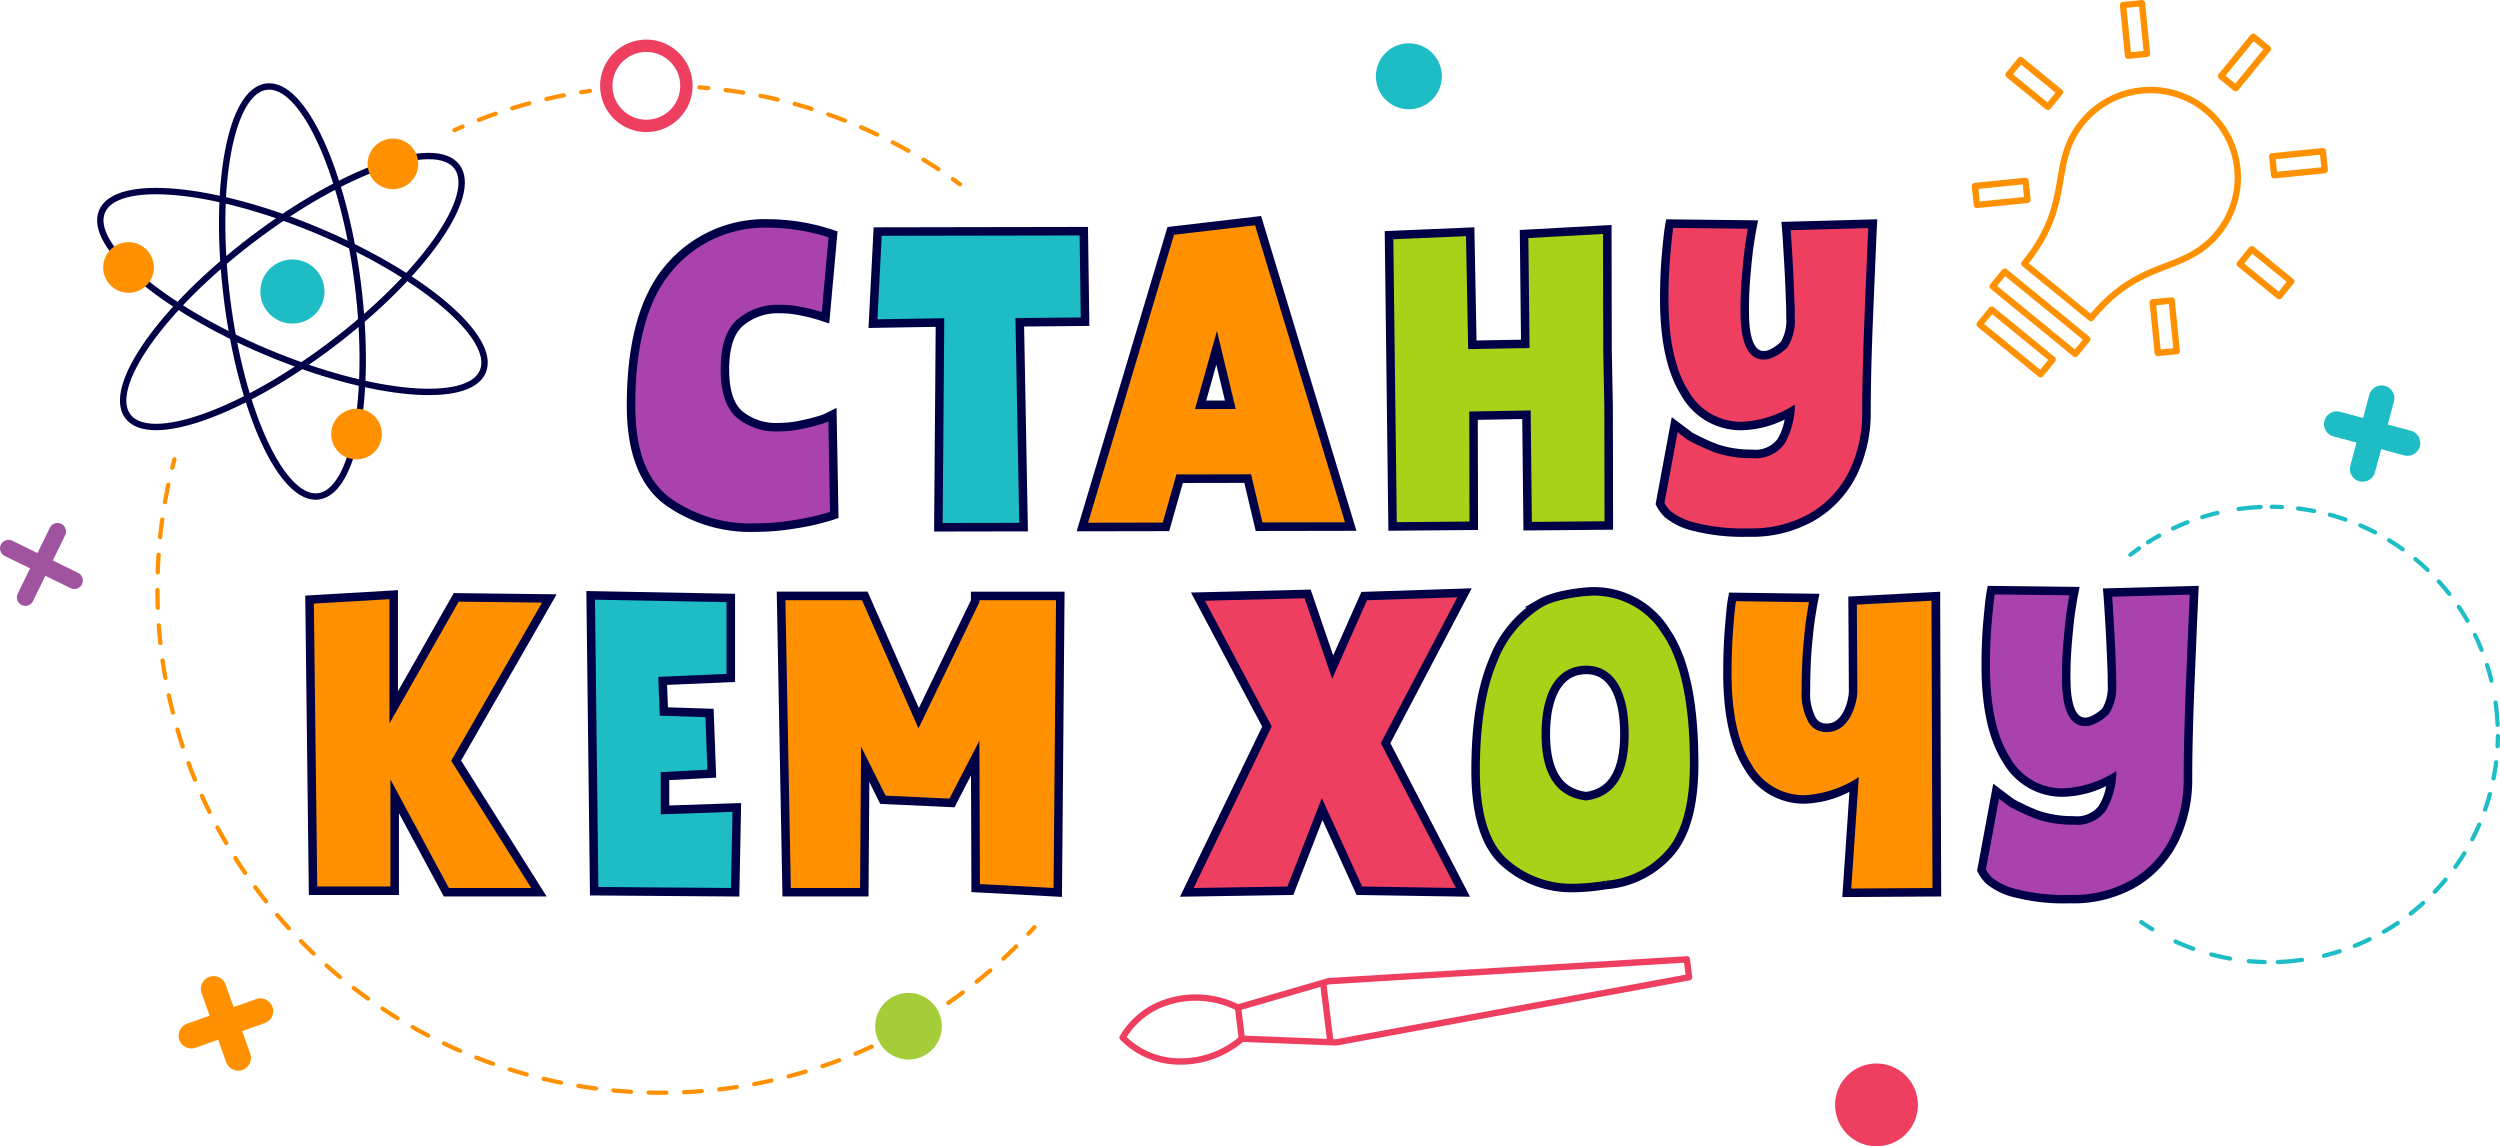 <?xml version="1.0" encoding="UTF-8"?> <svg xmlns="http://www.w3.org/2000/svg" id="Layer_1" data-name="Layer 1" viewBox="0 0 293.794 134.708"> <defs> <style>.cls-1,.cls-11,.cls-12,.cls-13,.cls-14,.cls-15,.cls-2,.cls-25,.cls-26,.cls-27,.cls-28,.cls-6,.cls-7,.cls-9{fill:none;}.cls-1,.cls-10,.cls-2,.cls-25,.cls-26,.cls-28,.cls-7{stroke:#ff9100;}.cls-1,.cls-11,.cls-12,.cls-13,.cls-14,.cls-2,.cls-25,.cls-26,.cls-6,.cls-7,.cls-8,.cls-9{stroke-linecap:round;}.cls-1,.cls-10,.cls-15,.cls-2,.cls-25,.cls-26,.cls-28,.cls-5,.cls-6,.cls-8{stroke-linejoin:round;}.cls-1,.cls-14,.cls-2,.cls-25,.cls-26{stroke-width:0.5px;}.cls-2{stroke-dasharray:2.077 2.077;}.cls-23,.cls-3{fill:#ee3f60;}.cls-4{fill:#a5cd39;}.cls-16,.cls-17,.cls-5{fill:#1ebcc5;}.cls-11,.cls-12,.cls-13,.cls-14,.cls-5,.cls-6{stroke:#1ebcc5;}.cls-10,.cls-15,.cls-28,.cls-5,.cls-9{stroke-width:0.75px;}.cls-6,.cls-7{stroke-width:3px;}.cls-8{fill:#a054a0;stroke:#a054a0;stroke-width:2px;}.cls-16,.cls-22,.cls-23,.cls-24,.cls-9{stroke:#000046;}.cls-10,.cls-19,.cls-24{fill:#ff9100;}.cls-11,.cls-12,.cls-13{stroke-width:0.502px;}.cls-11{stroke-dasharray:2.239 2.239;}.cls-12{stroke-dasharray:1.903 1.903;}.cls-13{stroke-dasharray:1.842 1.842;}.cls-15,.cls-27{stroke:#ee3f60;}.cls-18{fill:#000046;}.cls-20,.cls-22{fill:#a9d118;}.cls-21{fill:#aa42ad;}.cls-25{stroke-dasharray:2.069 2.069;}.cls-26{stroke-dasharray:2.079 2.08;}.cls-27{stroke-width:1.453px;}</style> </defs> <title>стану_лого</title> <path class="cls-1" d="M114.9,305.27q-.347.384-.7.761" transform="translate(6.667 -196.305)"></path> <path class="cls-2" d="M112.758,307.521a59.2,59.2,0,0,1-99.42-55.244" transform="translate(6.667 -196.305)"></path> <path class="cls-1" d="M13.577,251.276q.125-.5.258-1" transform="translate(6.667 -196.305)"></path> <path class="cls-3" d="M213.854,331.013a4.864,4.864,0,1,0-4.863-4.863,4.863,4.863,0,0,0,4.863,4.863" transform="translate(6.667 -196.305)"></path> <path class="cls-4" d="M100.1,320.819a3.914,3.914,0,1,0-3.915-3.914,3.914,3.914,0,0,0,3.915,3.914" transform="translate(6.667 -196.305)"></path> <path class="cls-5" d="M158.9,208.769a3.5,3.5,0,1,0-3.5-3.5,3.5,3.5,0,0,0,3.5,3.5" transform="translate(6.667 -196.305)"></path> <line class="cls-6" x1="274.608" y1="49.838" x2="282.926" y2="52.066"></line> <line class="cls-6" x1="279.881" y1="46.793" x2="277.652" y2="55.111"></line> <line class="cls-7" x1="22.492" y1="121.712" x2="30.603" y2="118.823"></line> <line class="cls-7" x1="25.103" y1="116.211" x2="27.992" y2="124.323"></line> <line class="cls-8" x1="1" y1="64.443" x2="8.739" y2="68.218"></line> <line class="cls-8" x1="6.757" y1="62.461" x2="2.982" y2="70.2"></line> <path class="cls-5" d="M30.826,231.876a3.392,3.392,0,1,1-1.814-4.441,3.393,3.393,0,0,1,1.814,4.441" transform="translate(6.667 -196.305)"></path> <ellipse class="cls-9" cx="27.698" cy="230.562" rx="24.27" ry="7.737" transform="translate(-127.126 -132.617) rotate(-37.21)"></ellipse> <path class="cls-10" d="M41.907,216.573a2.6,2.6,0,1,1-1.391-3.406,2.6,2.6,0,0,1,1.391,3.406" transform="translate(6.667 -196.305)"></path> <ellipse class="cls-9" cx="27.698" cy="230.562" rx="7.736" ry="24.27" transform="translate(-22.054 -191.005) rotate(-7.211)"></ellipse> <path class="cls-10" d="M37.627,248.326a2.6,2.6,0,1,1-1.391-3.406,2.6,2.6,0,0,1,1.391,3.406" transform="translate(6.667 -196.305)"></path> <ellipse class="cls-9" cx="27.698" cy="230.562" rx="7.737" ry="24.271" transform="translate(-188.927 -29.514) rotate(-67.211)"></ellipse> <path class="cls-10" d="M10.836,228.743a2.6,2.6,0,1,0-3.406,1.391,2.6,2.6,0,0,0,3.406-1.391" transform="translate(6.667 -196.305)"></path> <path class="cls-11" d="M249,306.954a26.584,26.584,0,0,0,10.472,2.409" transform="translate(6.667 -196.305)"></path> <path class="cls-12" d="M266.448,308.614A26.766,26.766,0,0,0,286.876,282.8" transform="translate(6.667 -196.305)"></path> <path class="cls-12" d="M286.12,276.289A26.766,26.766,0,0,0,260.3,255.861" transform="translate(6.667 -196.305)"></path> <path class="cls-13" d="M253.919,256.587a26.568,26.568,0,0,0-8.159,3.449" transform="translate(6.667 -196.305)"></path> <path class="cls-14" d="M244.706,260.745c-.347.245-.688.5-1.021.758m15.3-5.617c-.435.019-.871.048-1.31.088-.424.039-.845.087-1.262.145m30.435,25.365q-.029-.653-.088-1.31c-.04-.439-.091-.873-.152-1.3m-25.59,30.486q.768-.027,1.542-.1c.439-.04.873-.091,1.3-.152m-18.894-4.437q.637.439,1.3.839" transform="translate(6.667 -196.305)"></path> <polygon class="cls-15" points="145.491 118.398 145.94 122.069 157.022 122.502 198.493 114.845 198.236 112.742 156.142 115.307 145.491 118.398"></polygon> <path class="cls-15" d="M138.824,314.7" transform="translate(6.667 -196.305)"></path> <line class="cls-15" x1="156.366" y1="122.618" x2="155.481" y2="115.388"></line> <path class="cls-15" d="M138.827,314.725a11,11,0,0,0-9.021-.415,9.305,9.305,0,0,0-4.548,3.938l0-.022a9.305,9.305,0,0,0,5.364,2.725,11,11,0,0,0,8.655-2.577" transform="translate(6.667 -196.305)"></path> <path class="cls-16" d="M95.186,255.416" transform="translate(6.667 -196.305)"></path> <polygon class="cls-17" points="110.46 37.903 102.588 38.033 103.141 27.212 127.369 27.168 127.515 37.803 119.841 37.874 120.29 61.945 110.273 61.963 110.46 37.903"></polygon> <path class="cls-18" d="M120.209,223.974l.132,9.638-7.676.072.448,24.067-9,.016L104.3,233.7l-7.85.13.5-9.813,23.26-.042m.986-1-.988,0-23.26.042-.948,0-.048.947-.5,9.813-.055,1.069,1.07-.018,6.825-.113-.179,23.043-.008,1.01,1.01,0,9-.016,1.017,0-.019-1.017-.429-23.058,6.667-.062,1-.009-.014-1-.132-9.638-.014-.988Z" transform="translate(6.667 -196.305)"></path> <path class="cls-19" d="M130.919,223.435l10.264-1.2,10.884,35.943-10.765.02-1.338-5.653-8,.015-1.606,5.659-9.822.018Zm3.507,20.441,3.5-.007-1.613-6.693Z" transform="translate(6.667 -196.305)"></path> <path class="cls-18" d="M140.826,222.778l10.567,34.9-9.7.017-1.338-5.653-8.773.017-1.606,5.659-8.773.015,10.1-33.84,9.521-1.115m-7.06,21.6,4.79-.009-2.21-9.173-2.58,9.182m7.774-22.69-.831.1-9.521,1.115-.654.077-.188.631-10.1,33.84-.384,1.288,1.344,0,8.773-.015h.754l.206-.726,1.4-4.934,7.226-.014,1.156,4.882.183.771h.792l9.7-.017,1.345,0-.39-1.287-10.567-34.9-.242-.8Zm-6.454,21.687,1.185-4.218,1.015,4.214-2.2,0Z" transform="translate(6.667 -196.305)"></path> <polygon class="cls-20" points="163.234 27.637 172.773 27.231 173.028 40.519 179.247 40.408 179.108 27.498 188.882 26.966 188.91 41.171 189.037 47.8 189.063 61.753 179.525 61.835 179.386 48.737 173.167 48.849 173.19 61.782 163.653 61.864 163.234 27.637"></polygon> <path class="cls-18" d="M181.717,223.8l.026,13.678.127,6.637.025,13.448-8.542.074-.14-13.1-7.214.129.023,12.928-8.542.074-.407-33.245,8.542-.362.255,13.274,7.214-.128-.139-12.928,8.771-.478m1-1.056-1.052.057-8.771.478-.956.052.01.957.129,11.935-5.223.093-.236-12.276-.02-1.023-1.023.043-8.542.362-.969.041.012.97.407,33.245.012,1,1-.009,8.542-.074.993-.009,0-.993L167,245.645l5.223-.094.129,12.095.011,1,1-.009,8.542-.074.993-.009,0-.993-.025-13.448-.127-6.654-.026-13.661,0-1.054Z" transform="translate(6.667 -196.305)"></path> <path class="cls-21" d="M82,258.31A16.7,16.7,0,0,1,71.752,255.2c-2.817-2.1-4.25-5.856-4.261-11.156-.013-7.324,1.484-12.786,4.45-16.235a14.744,14.744,0,0,1,11.652-5.244,24.082,24.082,0,0,1,7.253,1.164l.384.121-.885,9.8-.6-.2c-.112-.037-.4-.12-.873-.251s-1.04-.256-1.775-.391a11.919,11.919,0,0,0-2.112-.188,6.929,6.929,0,0,0-4.656,1.59c-1.2,1.032-1.809,2.9-1.805,5.539.005,2.529.59,4.3,1.739,5.272a6.766,6.766,0,0,0,4.505,1.488,12.878,12.878,0,0,0,2.549-.254c.847-.171,1.56-.344,2.118-.513a8.187,8.187,0,0,0,1.017-.345l.71-.357.213,11.78-.346.117q-.354.12-1.621.447c-.835.215-1.93.424-3.254.621a28.48,28.48,0,0,1-4.113.3Z" transform="translate(6.667 -196.305)"></path> <path class="cls-18" d="M83.638,223.062A23.393,23.393,0,0,1,90.7,224.2l-.793,8.775q-.173-.057-.9-.258c-.481-.134-1.087-.266-1.818-.4a12.419,12.419,0,0,0-2.209-.2h-.042a7.339,7.339,0,0,0-4.933,1.711q-1.988,1.707-1.98,5.92.008,4.042,1.916,5.654a7.222,7.222,0,0,0,4.83,1.606h.02a13.368,13.368,0,0,0,2.626-.264q1.3-.262,2.164-.524a8.743,8.743,0,0,0,1.1-.377l.192,10.62q-.346.117-1.586.436a32.562,32.562,0,0,1-3.2.611,27.774,27.774,0,0,1-4.04.3H82a16.145,16.145,0,0,1-9.952-3.013Q68,251.774,67.991,244.04q-.019-10.849,4.329-15.909a14.206,14.206,0,0,1,11.274-5.07h.044m0-1h-.046a15.225,15.225,0,0,0-12.03,5.418c-3.046,3.544-4.584,9.116-4.57,16.563.011,5.465,1.512,9.353,4.462,11.556A17.191,17.191,0,0,0,82,258.81a29.06,29.06,0,0,0,4.225-.307c1.336-.2,2.447-.412,3.3-.632,1.146-.3,1.5-.4,1.658-.458l.692-.235-.013-.731-.192-10.62-.029-1.594-1.423.72a8.16,8.16,0,0,1-.932.312c-.545.165-1.241.334-2.073.5a12.424,12.424,0,0,1-2.43.244,6.219,6.219,0,0,1-4.2-1.37c-1.031-.871-1.557-2.517-1.561-4.892,0-2.49.545-4.226,1.631-5.159a6.316,6.316,0,0,1,4.283-1.469h0a11.591,11.591,0,0,1,2.071.181c.72.133,1.286.257,1.727.38q.686.191.849.244l1.2.4.113-1.256.793-8.775.072-.8L91,223.249a24.5,24.5,0,0,0-7.358-1.187Z" transform="translate(6.667 -196.305)"></path> <polygon class="cls-17" points="69.825 104.735 69.408 69.965 85.882 70.272 85.882 79.669 77.878 80.016 78.016 83.612 83.383 83.786 83.65 90.919 78.148 91.208 78.148 95.18 86.586 94.892 86.393 104.859 69.825 104.735"></polygon> <path class="cls-18" d="M63.248,266.78l15.467.289V275.5l-8.022.347.174,4.559,5.367.174.231,6.175-5.483.289V292l8.427-.289-.173,8.946-15.583-.116-.4-33.764m-1.012-1.019.012,1.031.4,33.764.012.981.981.007,15.583.116.988.007.019-.988.173-8.946.02-1.055-1.054.036-7.393.253v-2.98l4.536-.239.983-.052-.037-.984-.231-6.175-.035-.932-.932-.03-4.436-.144-.1-2.634,7.028-.3.957-.041V266.087l-.981-.018-15.467-.289-1.031-.019Z" transform="translate(6.667 -196.305)"></path> <polygon class="cls-19" points="114.657 104.368 114.605 89.082 111.874 94.365 103.757 93.99 101.673 89.821 101.569 104.854 92.444 104.854 91.791 70.034 101.63 70.034 107.962 84.403 114.598 70.65 114.598 70.034 124.606 70.034 124.309 104.882 114.657 104.368"></polygon> <path class="cls-18" d="M117.435,266.839l-.289,33.821-8.657-.461-.058-16.854-3.521,6.811-7.5-.347-2.886-5.772-.116,16.622H86.268l-.635-33.821h9l6.637,15.063,7.157-14.832v-.231h9m1.009-1H107.431v1l-6.115,12.674-5.763-13.08-.263-.6H84.614l.019,1.019.635,33.821.018.981H95.4l.007-.993.087-12.451,1.021,2.041.262.525.586.027,7.5.347.64.03.294-.569,1.647-3.186.044,12.772,0,.945.944.05,8.657.461,1.044.056.009-1.046.289-33.821.009-1.009Z" transform="translate(6.667 -196.305)"></path> <polygon class="cls-19" points="52.451 104.855 46.382 93.583 46.382 104.682 36.789 104.682 36.372 70.466 46.266 69.887 46.266 83.129 53.615 70.202 64.556 70.332 53.604 89.396 63.333 104.855 52.451 104.855"></polygon> <path class="cls-18" d="M39.1,266.722v14.6l8.138-14.314,9.793.116L46.354,285.712l9.407,14.948H46.083L39.215,287.9v12.582h-8.6l-.4-33.243,8.888-.521m1-1.06-1.058.062-8.888.521-.953.056.012.955.4,33.243.012.988H40.215v-9.615l4.987,9.263.283.526H57.572l-.965-1.533-9.087-14.439L57.9,267.625l.849-1.478-1.7-.02-9.793-.116L46.66,266l-.291.513L40.1,277.543V265.662Z" transform="translate(6.667 -196.305)"></path> <path class="cls-19" d="M211.213,288.51a12.537,12.537,0,0,1-5.846,1.742,7.565,7.565,0,0,1-6.657-3.9c-1.583-2.512-2.386-6.185-2.386-10.915,0-1.957.069-3.787.205-5.437.137-1.669.242-2.694.323-3.137l.077-.415,9.6.128-.116.589c-.037.191-.123.7-.255,1.54s-.27,2.032-.4,3.544-.2,3.281-.2,5.267a6.486,6.486,0,0,0,.678,3.291,1.85,1.85,0,0,0,1.424,1,2.929,2.929,0,0,0,.363.023c2.351,0,3.081-3.165,3.081-4.318l-.062-10.634,9.774-.514.12,34.789-10.58.063Z" transform="translate(6.667 -196.305)"></path> <path class="cls-18" d="M220.316,266.9l.116,33.764-9.543.058.885-13.1a12.852,12.852,0,0,1-6.407,2.136,7.063,7.063,0,0,1-6.234-3.666q-2.309-3.664-2.309-10.649,0-2.943.2-5.4t.318-3.087l8.575.115q-.058.29-.26,1.559t-.4,3.579q-.2,2.307-.2,5.309a6.916,6.916,0,0,0,.75,3.55,2.327,2.327,0,0,0,1.789,1.241,3.42,3.42,0,0,0,.426.027c2.7,0,3.58-3.426,3.58-4.819,0-.179,0-.7-.006-1.42-.015-2.837-.052-8.738-.052-8.738l8.773-.461m1-1.054-1.049.055-8.773.461-.953.05.006.955s.037,5.9.052,8.737c0,.717.006,1.237.006,1.415,0,.979-.635,3.819-2.58,3.819a2.418,2.418,0,0,1-.3-.02,1.338,1.338,0,0,1-1.058-.766,6.02,6.02,0,0,1-.606-3.033c0-1.973.067-3.73.2-5.221s.264-2.684.4-3.509.215-1.332.253-1.521l.236-1.18-1.2-.016-8.575-.115-.843-.011-.154.829c-.054.289-.146.934-.331,3.188-.137,1.655-.206,3.5-.206,5.478,0,4.827.829,8.589,2.463,11.182a8.037,8.037,0,0,0,7.08,4.133,12.267,12.267,0,0,0,5.287-1.393l-.763,11.292-.073,1.074,1.076-.007,9.543-.058,1-.006,0-1-.116-33.764,0-1.05Z" transform="translate(6.667 -196.305)"></path> <path class="cls-22" d="M179.785,275.034c3,.017,4.443,2.981,4.443,7.56q0,6.7-4.5,7.273-4.733-.576-4.733-7.273C174.994,278.015,176.557,275.016,179.785,275.034Zm2.251,25.279a11.1,11.1,0,0,0,7.416-3.636q2.972-3.233,2.973-10.621,0-10.677-3.261-15.467a9.99,9.99,0,0,0-8.628-4.79c-.654,0-4.223.263-6.175,1.385a13.453,13.453,0,0,0-5.57,6.752q-2.05,4.849-2.049,12.93,0,7.734,3.347,10.763a11.77,11.77,0,0,0,8.2,3.031,24.665,24.665,0,0,0,3.752-.347" transform="translate(6.667 -196.305)"></path> <polygon class="cls-3" points="159.746 104.677 155.373 95.079 151.64 104.677 139.469 104.867 148.888 85.377 140.779 70.111 153.671 69.793 156.609 78.399 160.317 70.045 172.108 69.66 162.827 87.33 171.922 104.867 159.746 104.677"></polygon> <path class="cls-18" d="M164.6,266.492l-9,17.141,8.83,17.026-11.023-.173L148.67,290.1l-4.04,10.389-11.024.173,9.177-18.988L134.934,266.9l11.716-.289,3.232,9.467,4.1-9.235,10.62-.347m1.684-1.055-1.717.056-10.62.347-.627.02-.254.573-3.063,6.9-2.407-7.051-.237-.695-.734.018-11.716.289-1.618.04.759,1.429,7.611,14.328-8.956,18.532-.706,1.46,1.622-.025,11.024-.173.673-.011.244-.627,3.181-8.18,3.75,8.232.262.575.632.01,11.023.173,1.674.026-.771-1.486-8.59-16.563,8.761-16.679.8-1.521Z" transform="translate(6.667 -196.305)"></path> <path class="cls-23" d="M186.458,267.773" transform="translate(6.667 -196.305)"></path> <path class="cls-3" d="M198.785,258.894a23.327,23.327,0,0,1-6.318-.674,7.743,7.743,0,0,1-3.156-1.5,4.766,4.766,0,0,1-.815-1.077l-.077-.152,1.723-9.276,1.828,1.379h0a27.811,27.811,0,0,0,3.013,1.395,12.82,12.82,0,0,0,4.249.657,3.74,3.74,0,0,0,3.366-1.4,7.828,7.828,0,0,0,1.1-3.5,12.3,12.3,0,0,1-5.71,1.632,7.572,7.572,0,0,1-6.664-3.886c-1.587-2.512-2.4-6.183-2.405-10.911,0-1.972.071-3.8.223-5.444s.267-2.687.347-3.131l.075-.416,9.777.108-.116.589q-.056.289-.252,1.541c-.131.821-.26,1.98-.394,3.545a44.533,44.533,0,0,0-.19,5.253c.061,2.024.492,4.438,2.2,4.438a2.353,2.353,0,0,0,.7-.114,5.124,5.124,0,0,0,1.724-1.145,5.389,5.389,0,0,0,.744-3.174v-.981c-.084-2.377-.173-4.346-.271-6s-.169-2.753-.207-3.251l-.041-.524,10.184-.276-.026.538q-.113,2.367-.414,9.722c-.2,4.87-.3,8.854-.3,11.84a16.227,16.227,0,0,1-1.507,7.058,12.243,12.243,0,0,1-4.65,5.182,14.245,14.245,0,0,1-7.648,1.966Z" transform="translate(6.667 -196.305)"></path> <path class="cls-18" d="M189.978,223.087l8.754.1q-.058.291-.256,1.56t-.4,3.579a44.8,44.8,0,0,0-.192,5.31c.118,3.926,1.445,4.923,2.7,4.923a2.874,2.874,0,0,0,.846-.137,5.574,5.574,0,0,0,1.96-1.3,5.847,5.847,0,0,0,.86-3.493v-.981q-.124-3.52-.272-6.031t-.208-3.261l9.12-.247q-.114,2.368-.415,9.725t-.3,11.861a15.673,15.673,0,0,1-1.458,6.842,11.7,11.7,0,0,1-4.465,4.972,13.679,13.679,0,0,1-7.384,1.889h-.1a22.7,22.7,0,0,1-6.164-.653,7.4,7.4,0,0,1-2.946-1.379,4.22,4.22,0,0,1-.723-.951l1.543-8.315,1.185.892a26.768,26.768,0,0,0,3.147,1.466,13.271,13.271,0,0,0,4.415.686h.03a4.2,4.2,0,0,0,3.749-1.624,9.272,9.272,0,0,0,1.26-4.677,12.485,12.485,0,0,1-6.287,2.031h-.018a7.059,7.059,0,0,1-6.222-3.653q-2.315-3.661-2.328-10.645-.005-2.944.221-5.4t.341-3.088m23.965-1.013-1.078.029-9.12.247-1.053.029.083,1.05q.059.747.207,3.241c.1,1.639.186,3.6.271,6.007v.946a4.932,4.932,0,0,1-.629,2.854,4.8,4.8,0,0,1-1.486.987,1.873,1.873,0,0,1-.55.092c-1.378,0-1.658-2.477-1.7-3.953a44.019,44.019,0,0,1,.189-5.194c.13-1.522.261-2.7.389-3.508.13-.827.212-1.333.25-1.522l.234-1.181-1.2-.013-8.754-.1-.846-.009-.15.832c-.084.467-.2,1.5-.352,3.174s-.229,3.5-.225,5.49c.009,4.826.845,8.587,2.483,11.177a8.033,8.033,0,0,0,7.067,4.119,12.132,12.132,0,0,0,5.093-1.255,6.3,6.3,0,0,1-.877,2.34,3.259,3.259,0,0,1-2.922,1.184h0a12.392,12.392,0,0,1-4.112-.629,25.079,25.079,0,0,1-2.937-1.366l-1.126-.848-1.29-.971-.295,1.588-1.543,8.315-.062.335.155.3a5.193,5.193,0,0,0,.907,1.2,8.036,8.036,0,0,0,3.368,1.63,23.727,23.727,0,0,0,6.447.694h.1a14.717,14.717,0,0,0,7.913-2.042,12.738,12.738,0,0,0,4.837-5.391,16.732,16.732,0,0,0,1.555-7.272c0-2.983.095-6.959.3-11.818.206-5.013.342-8.192.415-9.719l.052-1.077Z" transform="translate(6.667 -196.305)"></path> <path class="cls-21" d="M236.547,301.968a23.268,23.268,0,0,1-6.3-.673,7.737,7.737,0,0,1-3.156-1.5,4.766,4.766,0,0,1-.815-1.077l-.077-.152,1.721-9.275,1.83,1.376a27.74,27.74,0,0,0,3.013,1.4,12.82,12.82,0,0,0,4.249.657,3.74,3.74,0,0,0,3.366-1.4,7.833,7.833,0,0,0,1.1-3.5,12.3,12.3,0,0,1-5.71,1.633,7.572,7.572,0,0,1-6.664-3.886c-1.587-2.512-2.4-6.183-2.405-10.912,0-1.971.071-3.8.223-5.443s.267-2.687.347-3.131l.075-.416,9.777.108-.116.589q-.056.289-.252,1.541c-.131.823-.264,2.015-.394,3.544a44.559,44.559,0,0,0-.19,5.254c.061,2.024.492,4.438,2.2,4.438a2.353,2.353,0,0,0,.7-.114,5.124,5.124,0,0,0,1.724-1.145,5.389,5.389,0,0,0,.744-3.174v-.98c-.084-2.377-.173-4.346-.271-6s-.169-2.752-.207-3.25l-.041-.524,10.184-.277-.026.538q-.113,2.369-.414,9.723c-.2,4.87-.3,8.854-.3,11.84a16.227,16.227,0,0,1-1.507,7.058A12.259,12.259,0,0,1,244.3,300a14.23,14.23,0,0,1-7.648,1.965Z" transform="translate(6.667 -196.305)"></path> <path class="cls-18" d="M227.757,266.162l8.754.1q-.058.291-.256,1.56t-.4,3.579a44.8,44.8,0,0,0-.192,5.31c.118,3.926,1.445,4.923,2.7,4.923a2.874,2.874,0,0,0,.846-.137,5.573,5.573,0,0,0,1.96-1.3,5.847,5.847,0,0,0,.86-3.493v-.981q-.124-3.52-.272-6.031t-.208-3.261l9.12-.247q-.114,2.368-.415,9.725t-.3,11.861a15.673,15.673,0,0,1-1.458,6.842,11.7,11.7,0,0,1-4.465,4.972,13.679,13.679,0,0,1-7.384,1.889h-.1a22.693,22.693,0,0,1-6.164-.653,7.4,7.4,0,0,1-2.946-1.379,4.22,4.22,0,0,1-.723-.951l1.543-8.315,1.185.892a26.768,26.768,0,0,0,3.147,1.466,13.27,13.27,0,0,0,4.415.686h.03a4.2,4.2,0,0,0,3.749-1.624,9.272,9.272,0,0,0,1.261-4.677,12.485,12.485,0,0,1-6.287,2.032h-.018a7.059,7.059,0,0,1-6.222-3.653q-2.315-3.661-2.328-10.645-.005-2.944.221-5.4t.341-3.088m23.965-1.013-1.078.029-9.12.247-1.053.029.083,1.05q.059.747.207,3.241c.1,1.639.186,3.6.271,6.007v.946a4.931,4.931,0,0,1-.629,2.854,4.8,4.8,0,0,1-1.486.987,1.873,1.873,0,0,1-.55.092c-1.378,0-1.658-2.477-1.7-3.953a44.015,44.015,0,0,1,.189-5.194c.13-1.522.261-2.7.389-3.508.13-.827.212-1.333.25-1.522l.234-1.181-1.2-.013-8.754-.1-.846-.009-.15.832c-.084.467-.2,1.5-.352,3.174-.153,1.654-.229,3.5-.225,5.49.009,4.826.845,8.587,2.483,11.177a8.033,8.033,0,0,0,7.067,4.119,12.132,12.132,0,0,0,5.093-1.255,6.3,6.3,0,0,1-.877,2.34,3.259,3.259,0,0,1-2.922,1.184h0a12.393,12.393,0,0,1-4.112-.629,25.139,25.139,0,0,1-2.937-1.366l-1.126-.848-1.29-.971-.295,1.588-1.543,8.315-.062.335.155.3a5.193,5.193,0,0,0,.907,1.2,8.036,8.036,0,0,0,3.368,1.63,23.388,23.388,0,0,0,6.448.694h.1a14.716,14.716,0,0,0,7.913-2.042,12.738,12.738,0,0,0,4.837-5.391,16.733,16.733,0,0,0,1.555-7.272c0-2.983.095-6.96.3-11.818.206-5.012.342-8.191.415-9.719l.052-1.077Z" transform="translate(6.667 -196.305)"></path> <path class="cls-24" d="M210.344,280.719" transform="translate(6.667 -196.305)"></path> <path class="cls-1" d="M75.528,206.577q.517.039,1.031.087" transform="translate(6.667 -196.305)"></path> <path class="cls-25" d="M78.616,206.891a58.836,58.836,0,0,1,25.852,9.875" transform="translate(6.667 -196.305)"></path> <path class="cls-1" d="M105.316,217.359q.421.3.837.608" transform="translate(6.667 -196.305)"></path> <path class="cls-1" d="M46.739,211.6q.471-.212.947-.417" transform="translate(6.667 -196.305)"></path> <path class="cls-26" d="M49.611,210.395a58.739,58.739,0,0,1,11-3.077" transform="translate(6.667 -196.305)"></path> <path class="cls-1" d="M61.637,207.145q.51-.081,1.024-.154" transform="translate(6.667 -196.305)"></path> <circle class="cls-27" cx="75.957" cy="10.086" r="4.71"></circle> <path class="cls-28" d="M252.541,209.2A10.306,10.306,0,0,1,254,223.675c-4.046,4.953-9.033,2.789-14.937,10.015l-7.832-6.4c5.9-7.226,2.79-11.681,6.836-16.633a10.307,10.307,0,0,1,14.474-1.458" transform="translate(6.667 -196.305)"></path> <rect class="cls-28" x="226.795" y="231.944" width="12.543" height="2.235" transform="translate(206.701 -291.186) rotate(39.249)"></rect> <rect class="cls-28" x="225.638" y="235.37" width="9.259" height="2.235" transform="translate(208.237 -288.642) rotate(39.249)"></rect> <rect class="cls-28" x="254.11" y="202.529" width="5.975" height="2.235" transform="translate(584.133 -62.911) rotate(129.249)"></rect> <rect class="cls-28" x="260.46" y="214.37" width="5.975" height="2.235" transform="translate(553.829 207.186) rotate(174.249)"></rect> <rect class="cls-28" x="256.577" y="227.232" width="5.975" height="2.235" transform="translate(322.766 373.104) rotate(-140.751)"></rect> <rect class="cls-28" x="244.737" y="233.582" width="5.975" height="2.235" transform="translate(45.697 308.391) rotate(-95.751)"></rect> <rect class="cls-28" x="225.525" y="217.859" width="5.975" height="2.235" transform="translate(-14.126 -172.304) rotate(-5.751)"></rect> <rect class="cls-28" x="229.408" y="204.996" width="5.975" height="2.235" transform="translate(189.5 -296.841) rotate(39.249)"></rect> <rect class="cls-28" x="241.248" y="198.647" width="5.975" height="2.235" transform="translate(425.187 -259.565) rotate(84.249)"></rect> </svg> 